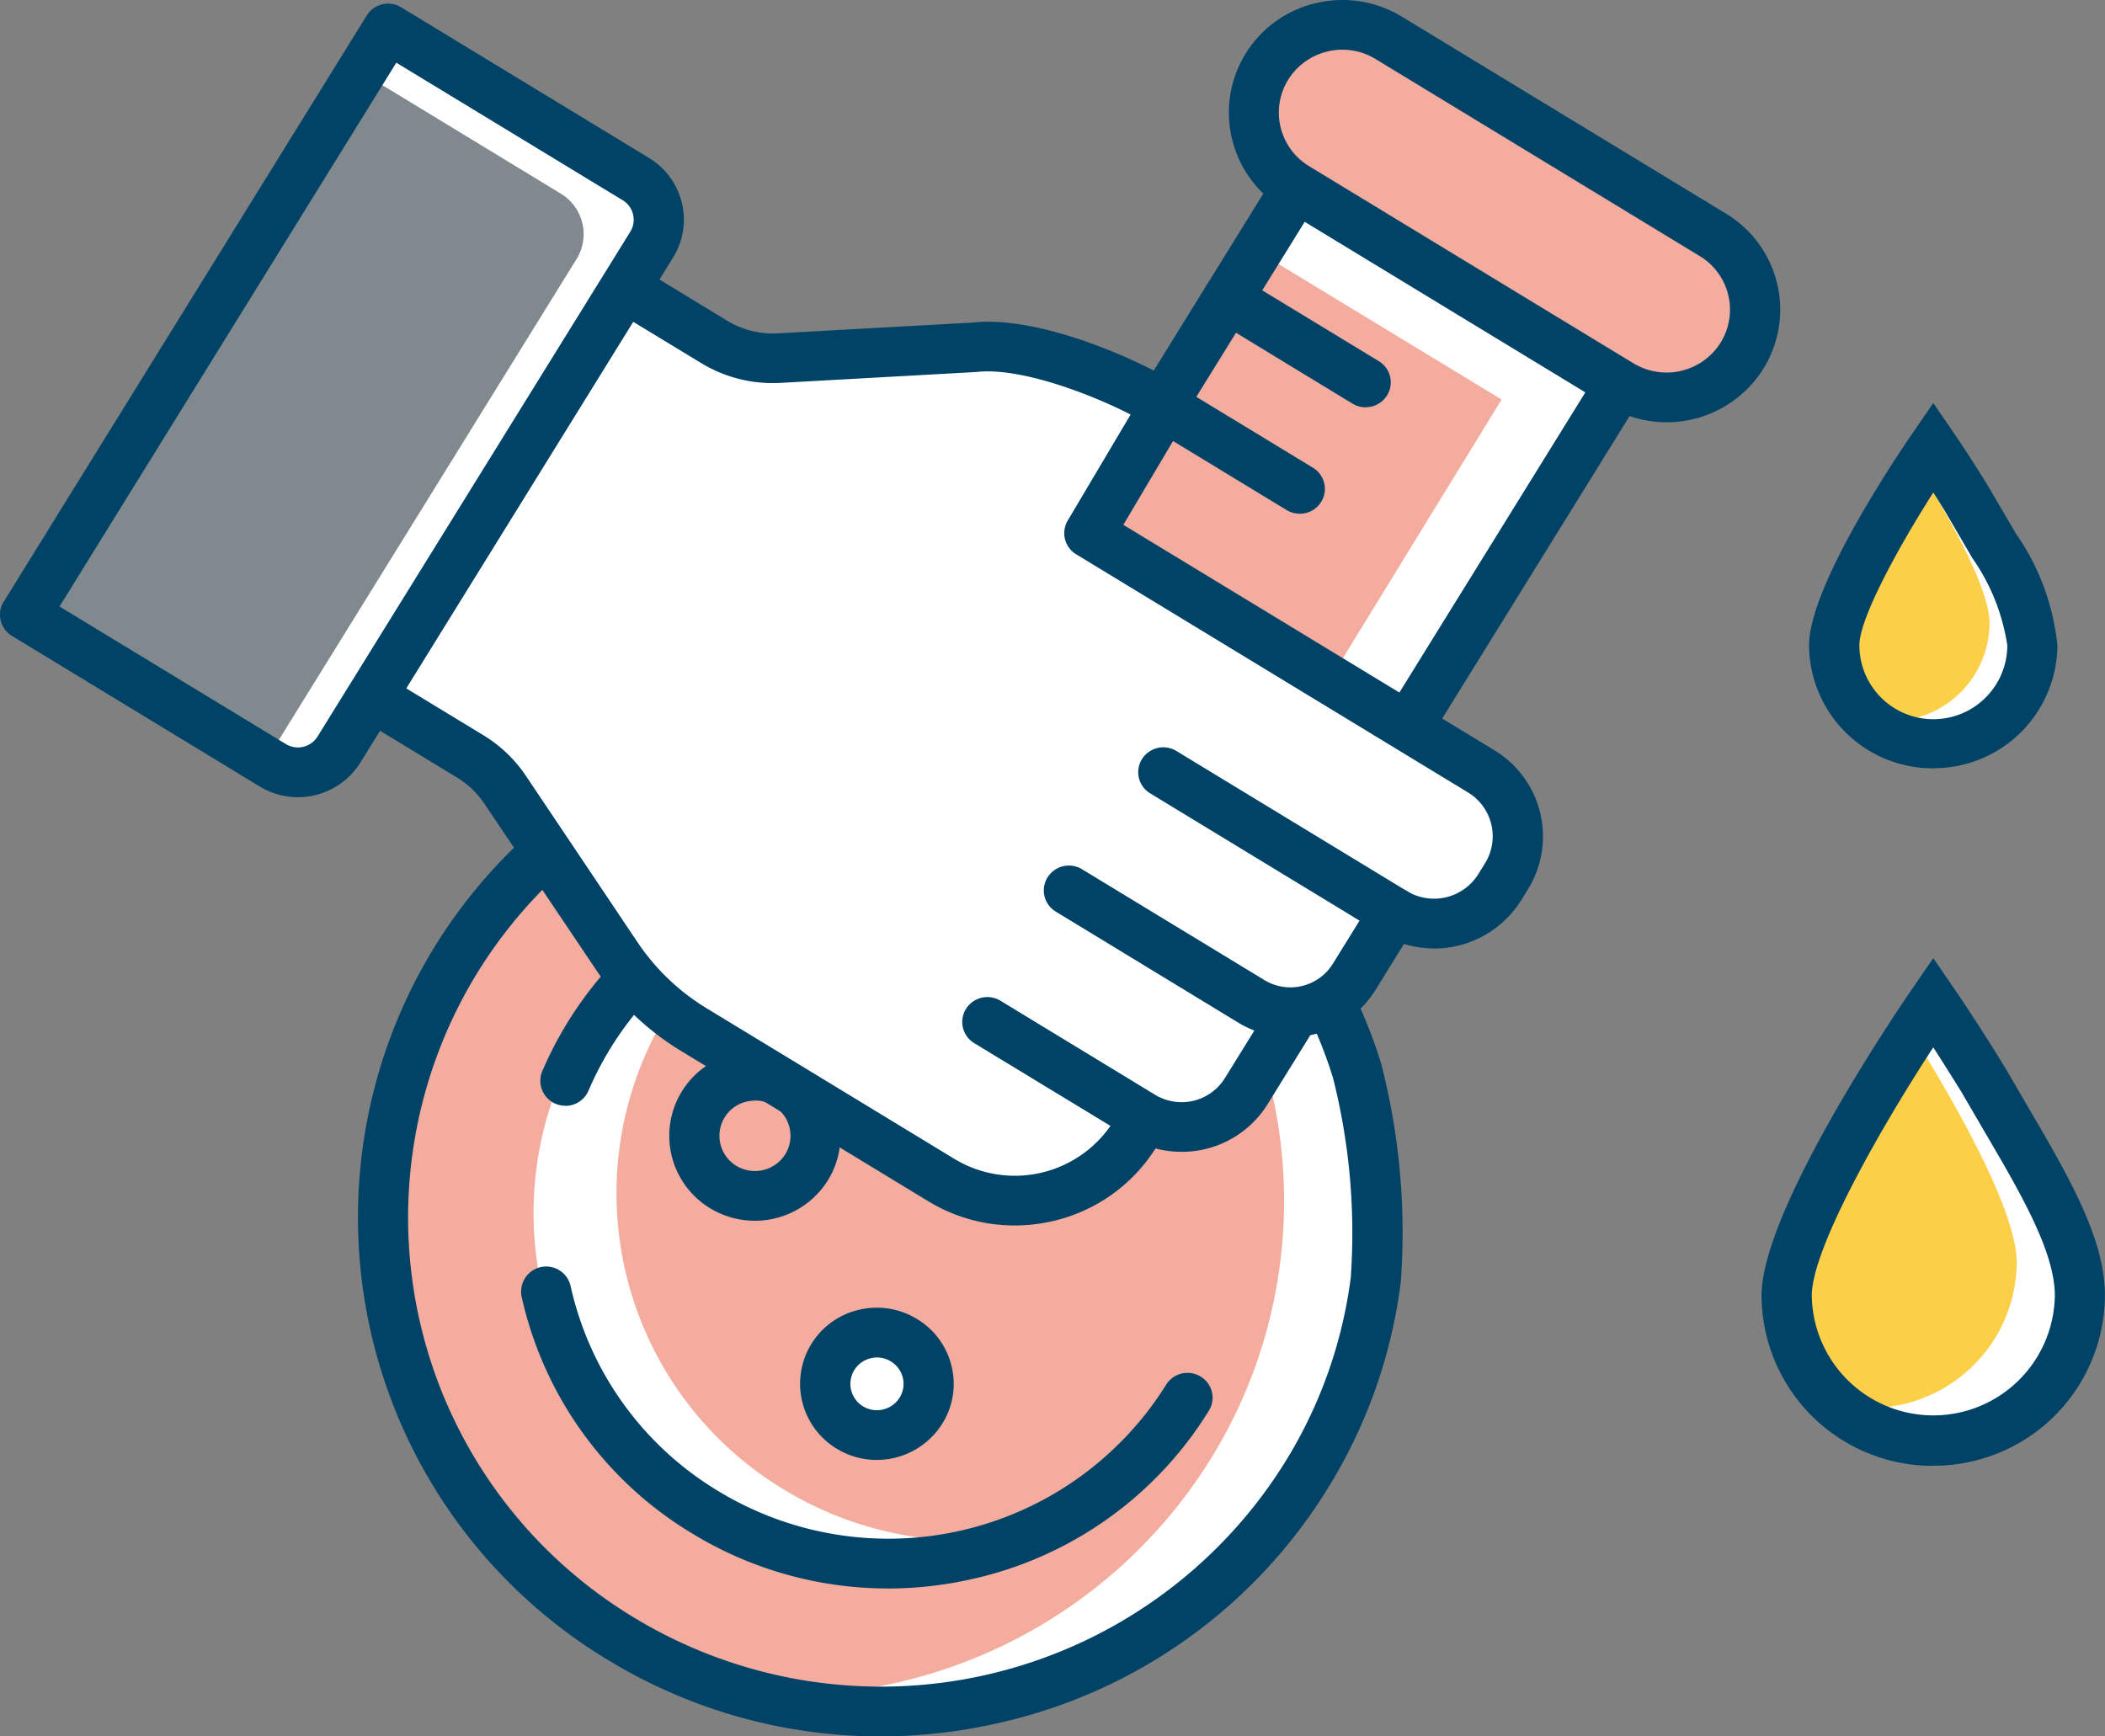 <svg xmlns="http://www.w3.org/2000/svg" xmlns:xlink="http://www.w3.org/1999/xlink" width="80" height="66" viewBox="0 0 80 66">
  <rect x="0" y="0" width="80" height="66" fill="#808080" stroke="none"/>
  <defs>
    <clipPath id="clip-path">
      <rect id="長方形_3438" data-name="長方形 3438" width="80" height="66" fill="none"/>
    </clipPath>
  </defs>
  <g id="開発研究所" transform="translate(0 0)">
    <g id="グループ_26800" data-name="グループ 26800" transform="translate(0 0)" clip-path="url(#clip-path)">
      <path id="パス_79010" data-name="パス 79010" d="M46.432,14.318l-6.161-3.746L34.109,6.827A3.316,3.316,0,0,1,33,2.242a3.383,3.383,0,0,1,4.628-1.1l12.323,7.49A3.317,3.317,0,0,1,51.06,13.22a3.384,3.384,0,0,1-4.628,1.1" transform="translate(15.145 0.293)" fill="#f4ac9f"/>
      <path id="パス_79011" data-name="パス 79011" d="M44.175,32.992,56.938,12.38,44.65,4.91,31.886,25.522A19.016,19.016,0,0,0,12.719,34.24a18.673,18.673,0,0,0,6.242,25.816,19.048,19.048,0,0,0,26.056-6.185,18.63,18.63,0,0,0-.841-20.879" transform="translate(4.622 2.221)" fill="#f4ac9f"/>
      <path id="パス_79012" data-name="パス 79012" d="M40.6,53.872a19.038,19.038,0,0,1-21.212,8.279,18.994,18.994,0,0,0,17.581-8.905,18.633,18.633,0,0,0-.841-20.881l11.905-19.4L38.668,7.276l1.569-2.365,12.288,7.47L39.762,32.991A18.633,18.633,0,0,1,40.6,53.872" transform="translate(9.035 2.221)" fill="#fff"/>
      <path id="パス_79013" data-name="パス 79013" d="M29.13,66a19.909,19.909,0,0,1-10.367-2.918,19.635,19.635,0,0,1-6.556-27.115,19.9,19.9,0,0,1,19.5-9.248L43.691,7.358a4.271,4.271,0,0,1,2-7.239,4.337,4.337,0,0,1,3.265.514l12.323,7.49A4.262,4.262,0,0,1,62.7,14.007a4.335,4.335,0,0,1-5.09,1.807L45.615,35.178a19.1,19.1,0,0,1,2.551,5.239,25.661,25.661,0,0,1,.748,8.31,19.449,19.449,0,0,1-2.785,7.861A19.758,19.758,0,0,1,33.8,65.451,20.246,20.246,0,0,1,29.13,66m.012-37.555a17.97,17.97,0,0,0-15.31,8.509A17.757,17.757,0,0,0,19.76,61.474,18.087,18.087,0,0,0,44.5,55.6a17.551,17.551,0,0,0,2.513-7.037,24.022,24.022,0,0,0-.676-7.6,17.351,17.351,0,0,0-2.634-5.194.937.937,0,0,1-.043-1.05L55.928,14.914,45.263,8.431,33,28.239a.944.944,0,0,1-.962.439,18.476,18.476,0,0,0-2.9-.231M57.728,13.792l.026.015a2.425,2.425,0,0,0,3.317-.786,2.38,2.38,0,0,0-.795-3.288L47.954,2.242a2.429,2.429,0,0,0-3.319.787,2.379,2.379,0,0,0,.795,3.287Z" transform="translate(4.322 0)" fill="#004367"/>
      <path id="パス_79014" data-name="パス 79014" d="M31.841,48.021a13.405,13.405,0,0,1-11.659-1.105A13.166,13.166,0,0,1,23.038,23.1l.394.492a13.15,13.15,0,0,0-.091,22.567,13.376,13.376,0,0,0,8.5,1.862" transform="translate(6.44 10.451)" fill="#fff"/>
      <path id="パス_79015" data-name="パス 79015" d="M14.96,31.838a.948.948,0,0,1-.878-1.313,14.239,14.239,0,0,1,8.756-7.954.944.944,0,1,1,.586,1.8,12.331,12.331,0,0,0-7.586,6.895.952.952,0,0,1-.878.577" transform="translate(6.527 10.19)" fill="#004367"/>
      <path id="パス_79016" data-name="パス 79016" d="M27.449,45.38a14.289,14.289,0,0,1-7.443-2.094A14.047,14.047,0,0,1,13.532,34.3a.952.952,0,0,1,1.86-.41A12.169,12.169,0,0,0,21,41.676a12.446,12.446,0,0,0,17.024-4.041.956.956,0,0,1,1.309-.311.938.938,0,0,1,.314,1.3A14.186,14.186,0,0,1,30.8,44.987a14.58,14.58,0,0,1-3.354.394" transform="translate(6.295 14.997)" fill="#004367"/>
      <path id="パス_79017" data-name="パス 79017" d="M37.374,12.24a.957.957,0,0,1-.5-.139L31.635,8.914a.939.939,0,0,1-.314-1.3A.957.957,0,0,1,32.631,7.3l5.242,3.187a.94.94,0,0,1,.314,1.3.953.953,0,0,1-.814.45" transform="translate(14.528 3.241)" fill="#004367"/>
      <path id="パス_79018" data-name="パス 79018" d="M35.665,15.025a.961.961,0,0,1-.5-.139L29.926,11.7a.939.939,0,0,1-.314-1.3.957.957,0,0,1,1.311-.311l5.242,3.187a.94.94,0,0,1,.314,1.3.953.953,0,0,1-.814.45" transform="translate(13.732 4.501)" fill="#004367"/>
      <path id="パス_79019" data-name="パス 79019" d="M20.544,33.719a3.088,3.088,0,0,1-1.6-.449,3.034,3.034,0,0,1-1.012-4.192,3.1,3.1,0,0,1,4.231-1,3.036,3.036,0,0,1,1.013,4.192,3.087,3.087,0,0,1-2.628,1.452m.009-4.565a1.538,1.538,0,0,0-1.309.725,1.514,1.514,0,0,0,.5,2.089,1.543,1.543,0,0,0,2.108-.5h0a1.515,1.515,0,0,0-.506-2.089,1.536,1.536,0,0,0-.8-.224" transform="translate(8.142 12.499)" fill="#28373d"/>
      <path id="パス_79020" data-name="パス 79020" d="M20.6,33.956a3.259,3.259,0,0,1-1.7-.476,3.219,3.219,0,0,1,.944-5.888,3.267,3.267,0,0,1,2.463.386,3.216,3.216,0,0,1,1.073,4.439,3.266,3.266,0,0,1-2.782,1.54m.009-4.567a1.4,1.4,0,0,0-.318.038A1.335,1.335,0,0,0,19.9,31.87a1.361,1.361,0,0,0,1.859-.442,1.334,1.334,0,0,0-.446-1.842,1.352,1.352,0,0,0-.7-.2" transform="translate(8.085 12.443)" fill="#004367"/>
      <path id="パス_79021" data-name="パス 79021" d="M25.032,37.839a1.975,1.975,0,0,1-2.7.641,1.936,1.936,0,0,1-.646-2.677,1.976,1.976,0,0,1,2.7-.641,1.937,1.937,0,0,1,.646,2.677" transform="translate(9.968 15.779)" fill="#fff"/>
      <path id="パス_79022" data-name="パス 79022" d="M23.654,40.007a2.925,2.925,0,0,1-1.52-.427A2.885,2.885,0,0,1,22.98,34.3a2.92,2.92,0,0,1,2.2.347A2.877,2.877,0,0,1,26.5,36.444a2.844,2.844,0,0,1-.353,2.183,2.942,2.942,0,0,1-2.491,1.38m.007-3.894a.941.941,0,0,0-.237.029,1,1,0,0,0-.293,1.827,1.017,1.017,0,0,0,1.391-.33.982.982,0,0,0,.122-.757.992.992,0,0,0-.456-.62,1.007,1.007,0,0,0-.526-.15" transform="translate(9.665 15.484)" fill="#004367"/>
      <path id="パス_79023" data-name="パス 79023" d="M30.8,31.2a2.317,2.317,0,0,1-3.169.752,2.273,2.273,0,0,1-.759-3.14,2.317,2.317,0,0,1,3.169-.752A2.271,2.271,0,0,1,30.8,31.2" transform="translate(12.36 12.543)" fill="#fff"/>
      <path id="パス_79024" data-name="パス 79024" d="M39.5,11.945l-2.828,4.443S52.765,25.7,52.947,27.181s.261,4.135-3.467,4.587l-2.042-.15-3.092,4.465s-2.02,3.932-5.047,3.05c0,0-3.6,4.886-8.507,1.9s-10.119-6.081-10.888-7-3.958-6.626-5.45-7.84-4.735-3.759-4.735-3.759L18.768,7.823s6.765,3.686,11.681,2.344S39.5,11.945,39.5,11.945" transform="translate(4.529 3.539)" fill="#fff"/>
      <path id="パス_79025" data-name="パス 79025" d="M36.429,29.173a3.792,3.792,0,0,1-1.972-.55L27.516,24.4a.939.939,0,0,1-.314-1.3.958.958,0,0,1,1.311-.311l6.941,4.219a1.9,1.9,0,0,0,2.584-.614l1.523-2.46a.953.953,0,0,1,1.309-.309.938.938,0,0,1,.314,1.3l-1.523,2.46a3.793,3.793,0,0,1-3.232,1.785" transform="translate(12.609 10.25)" fill="#004367"/>
      <path id="パス_79026" data-name="パス 79026" d="M33.28,31.974a3.821,3.821,0,0,1-2-.559L25.4,27.844a.941.941,0,0,1-.314-1.3.957.957,0,0,1,1.311-.312l5.878,3.575a1.937,1.937,0,0,0,2.648-.629l1.589-2.564a.955.955,0,0,1,1.311-.312.937.937,0,0,1,.312,1.3L36.55,30.165a3.838,3.838,0,0,1-3.271,1.81" transform="translate(11.625 11.805)" fill="#004367"/>
      <path id="パス_79027" data-name="パス 79027" d="M34.416,38.651a6.306,6.306,0,0,1-3.291-.927l-9.4-5.715a10.393,10.393,0,0,1-3.2-3.055l-4.264-6.341a3.327,3.327,0,0,0-1.038-.989l-3.87-2.352a.939.939,0,0,1-.312-1.3.955.955,0,0,1,1.309-.312l3.87,2.353a5.206,5.206,0,0,1,1.626,1.551L20.1,27.907A8.443,8.443,0,0,0,22.719,30.4l9.4,5.715a4.433,4.433,0,0,0,6.066-1.439l1.636.969A6.286,6.286,0,0,1,35.9,38.477a6.457,6.457,0,0,1-1.484.174" transform="translate(4.143 7.928)" fill="#004367"/>
      <path id="パス_79028" data-name="パス 79028" d="M47.291,32.964a3.882,3.882,0,0,1-2.022-.569L36.511,27.07a.938.938,0,0,1-.314-1.3.956.956,0,0,1,1.309-.311l8.761,5.325a1.983,1.983,0,0,0,2.713-.643l.258-.417a1.948,1.948,0,0,0-.649-2.689L33.7,17.985a.938.938,0,0,1-.324-1.283l2.391-4.031c-1.742-.887-4.311-1.8-5.858-1.617l-7.434.413a5.228,5.228,0,0,1-3.043-.761L15.913,8.57a.938.938,0,0,1-.314-1.3.953.953,0,0,1,1.309-.311L20.425,9.1a3.354,3.354,0,0,0,1.941.485l7.378-.408c2.444-.28,6.1,1.288,7.831,2.338A.941.941,0,0,1,37.9,12.8l-2.41,4.063,14.1,8.568a3.828,3.828,0,0,1,1.278,5.286l-.258.417a3.909,3.909,0,0,1-3.313,1.834" transform="translate(7.202 3.085)" fill="#004367"/>
      <path id="パス_79029" data-name="パス 79029" d="M.65,23.027,14.446.746,24.633,6.939a.913.913,0,0,1,.3,1.259L12.108,28.917a.93.93,0,0,1-1.272.3Z" transform="translate(0.303 0.337)" fill="#47a6b4"/>
      <path id="パス_79030" data-name="パス 79030" d="M14.447.747l9.416,5.724a1.8,1.8,0,0,1,.6,2.491L12.58,28.155a1.836,1.836,0,0,1-2.513.6L.649,23.028" transform="translate(0.302 0.337)" fill="#80898e"/>
      <path id="パス_79031" data-name="パス 79031" d="M21.559,8.961,9.673,28.155a1.839,1.839,0,0,1-2.514.6l-.27-.164L18.7,9.512a1.8,1.8,0,0,0-.6-2.491L10.51,2.406,11.538.746l9.417,5.726a1.8,1.8,0,0,1,.6,2.49" transform="translate(3.21 0.337)" fill="#fff"/>
      <path id="パス_79032" data-name="パス 79032" d="M11.32,30.258a2.777,2.777,0,0,1-1.45-.408L.454,24.127a.945.945,0,0,1-.428-.585.93.93,0,0,1,.114-.713L13.937.547A.956.956,0,0,1,15.246.235l9.417,5.724a2.744,2.744,0,0,1,1.25,1.708,2.71,2.71,0,0,1-.336,2.083L13.695,28.942a2.8,2.8,0,0,1-2.375,1.316M2.262,23.01l8.605,5.23a.879.879,0,0,0,1.2-.286L23.955,8.763a.867.867,0,0,0-.287-1.194L15.061,2.34Z" transform="translate(0 0.043)" fill="#004367"/>
      <path id="パス_79033" data-name="パス 79033" d="M55.081,19.234a3.765,3.765,0,0,1-7.529,0c0-2.06,3.765-7.532,3.765-7.532s3.765,5.473,3.765,7.532" transform="translate(22.157 5.294)" fill="#fbcf47"/>
      <path id="パス_79034" data-name="パス 79034" d="M54.684,19.236A3.77,3.77,0,0,1,48.4,22.01a3.691,3.691,0,0,0,.893.106,3.746,3.746,0,0,0,3.765-3.73c0-1.33-1.572-4.086-2.684-5.869.325-.5.541-.815.541-.815s3.765,5.473,3.765,7.534" transform="translate(22.554 5.294)" fill="#fff"/>
      <path id="パス_79035" data-name="パス 79035" d="M51.62,24.431A4.7,4.7,0,0,1,46.9,19.759c0-2.238,3.276-7.111,3.932-8.066l.787-1.146.787,1.146s.589.858,1.308,2.028L54.754,15.5a9.006,9.006,0,0,1,1.583,4.254,4.7,4.7,0,0,1-4.717,4.673m0-10.48c-1.352,2.121-2.809,4.792-2.809,5.807a2.811,2.811,0,0,0,5.622,0,7.8,7.8,0,0,0-1.33-3.316l-1.026-1.759c-.161-.263-.315-.508-.457-.732" transform="translate(21.854 4.772)" fill="#004367"/>
      <path id="パス_79036" data-name="パス 79036" d="M57.463,37.382a5.572,5.572,0,0,1-11.144,0c0-3.049,5.572-11.151,5.572-11.151s5.572,8.1,5.572,11.151" transform="translate(21.582 11.868)" fill="#fbcf47"/>
      <path id="パス_79037" data-name="パス 79037" d="M56.875,37.383a5.581,5.581,0,0,1-9.294,4.106,5.575,5.575,0,0,0,6.894-5.363c0-1.971-2.326-6.048-3.973-8.689.481-.745.8-1.206.8-1.206s5.572,8.1,5.572,11.151" transform="translate(22.171 11.868)" fill="#fff"/>
      <path id="パス_79038" data-name="パス 79038" d="M52.194,44.369A6.5,6.5,0,0,1,45.668,37.9c0-3.246,5.151-10.828,5.739-11.682l.787-1.145.787,1.146s.868,1.261,1.923,2.98l1.532,2.629c1.407,2.444,2.282,4.312,2.282,6.071a6.5,6.5,0,0,1-6.525,6.465m0-15.9c-2.044,3.133-4.616,7.668-4.616,9.437a4.619,4.619,0,0,0,9.237,0c0-1.336-.811-3.018-2.029-5.132l-1.519-2.607c-.4-.646-.768-1.229-1.073-1.7" transform="translate(21.279 11.346)" fill="#004367"/>
    </g>
  </g>
</svg>
